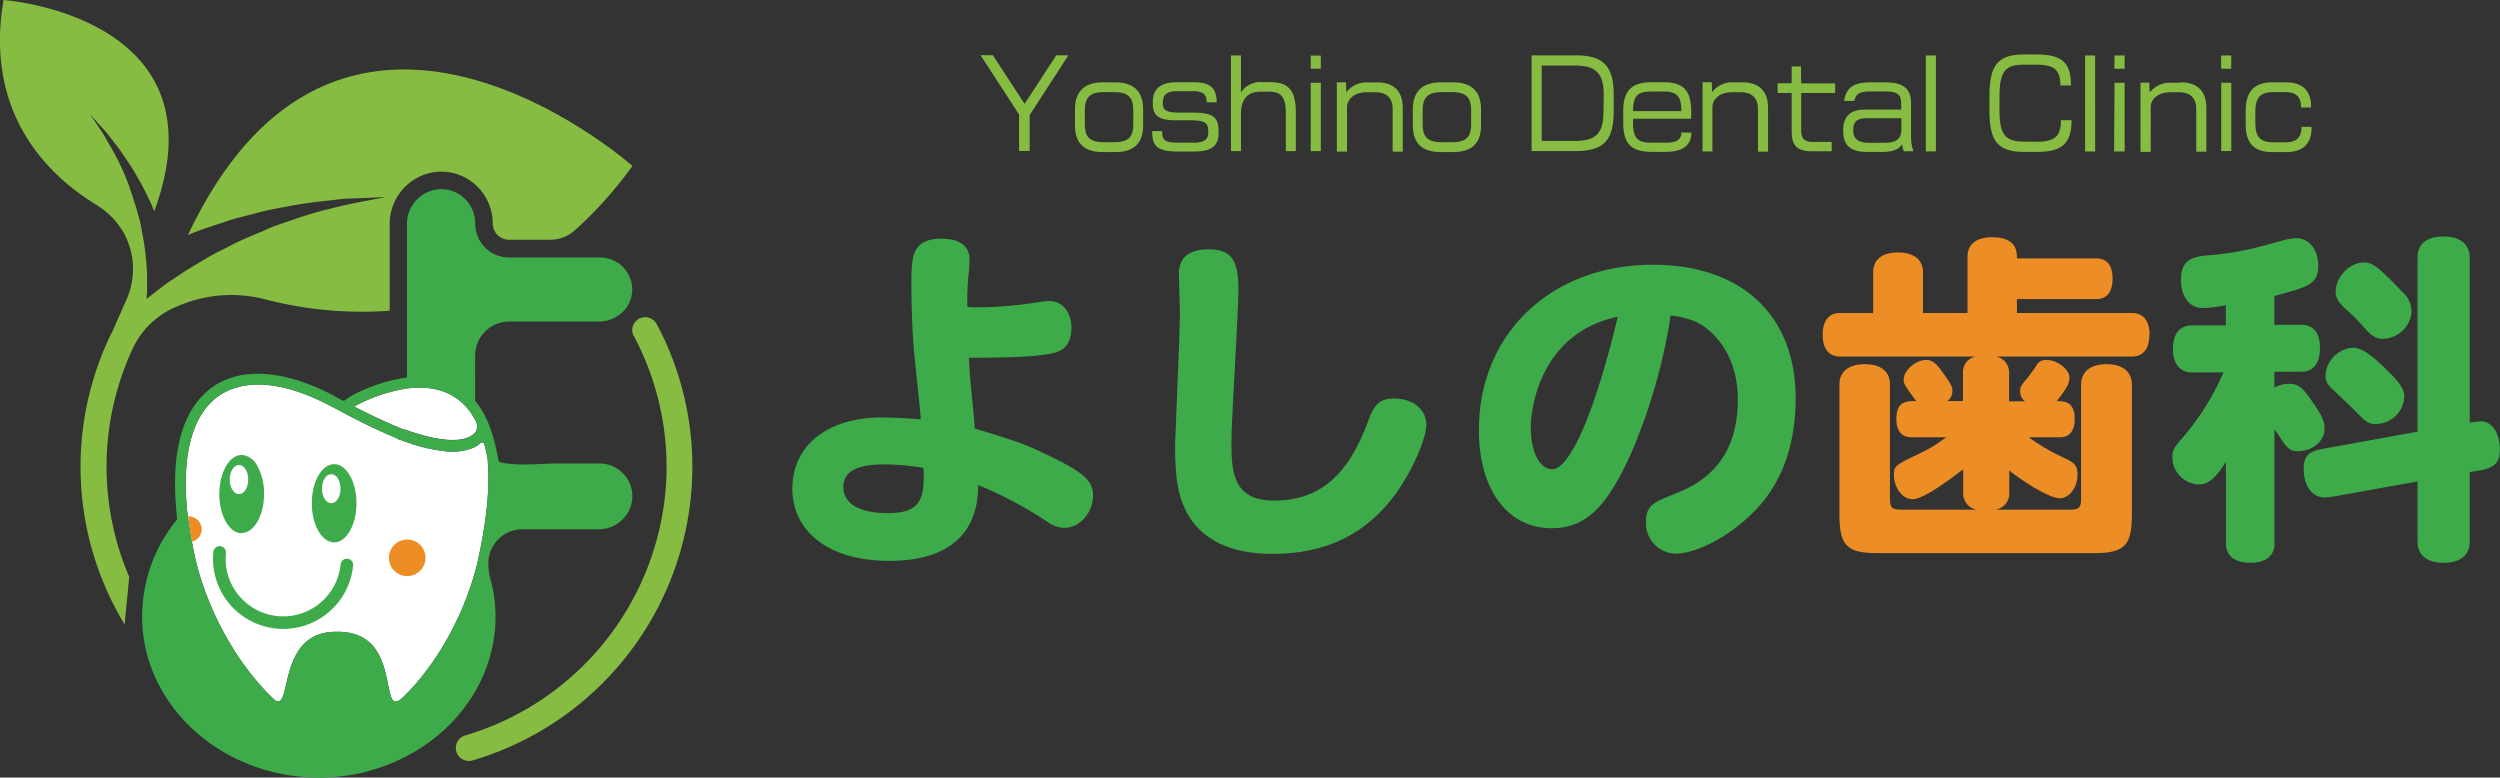 <svg xmlns="http://www.w3.org/2000/svg" xmlns:xlink="http://www.w3.org/1999/xlink" width="473.02" height="147.11" viewBox="0 0 473.02 147.11"><rect x="0" y="0" width="473.02" height="147.11" fill="#333333" stroke="none"/><defs><style>.cls-1{fill:none;}.cls-2{clip-path:url(#clip-path);}.cls-3{fill:#fff;}.cls-4{fill:#3dab4a;}.cls-5{fill:#86bc42;}.cls-6{fill:#ec8e25;}</style><clipPath id="clip-path" transform="translate(0 0)"><rect class="cls-1" width="473.02" height="147.11"/></clipPath></defs><title>logo</title><g id="レイヤー_2" data-name="レイヤー 2"><g id="レイヤー_1-2" data-name="レイヤー 1"><g id="logo"><g class="cls-2"><g class="cls-2"><path class="cls-3" d="M77.32,73.45c5.26-.62,9.39,1.08,11.93,4.89.25.36.46.75.65,1.08a.64.64,0,0,0,.08.14l0,0a2.24,2.24,0,0,1,.19,1.74l-.09.24,0,.06c-.73,1.09-3.5,3.24-13.51-.34l-.21,0c-2.13-.86-4.42-1.89-6.81-3.06-.83-.41-1.68-.83-2.54-1.28a30.62,30.62,0,0,1,10.32-3.47" transform="translate(0 0)"/><path class="cls-3" d="M51.77,132.25C45.2,126.06,39.4,116,37,105.87c-.26-1.13-.48-2.25-.69-3.35-.31-1.64-.57-3.23-.77-4.79-.06-.48-.12-1-.17-1.43h0c-.72-8.22.32-14.42,3.12-18.43,4.21-6.13,12.47-6.77,22.66-1.76,1.26.61,2.51,1.28,3.73,1.93l1,.53c.81.43,1.78.94,2.78,1.43,2.3,1.13,4.52,2.13,6.6,3l0,.07.4.14,1.64.57.27.1.39.15.33.08v0a30.26,30.26,0,0,0,5.5,1.21,10.9,10.9,0,0,0,5.83-.62,5.26,5.26,0,0,0,1.29-.88.44.44,0,0,1,.73.23c.21.8.41,1.66.59,2.54C92.8,92.18,92,99,90.36,106.34,88,116.25,82.48,126,76.12,132.05c-4.67,4.27.34-12.69-12.38-12.51-11.8-.17-8.19,16.1-12,12.71" transform="translate(0 0)"/><path class="cls-4" d="M65.74,105.72a1.19,1.19,0,0,0-1.3,1.07,10.9,10.9,0,0,1-21.7-2.14,1.19,1.19,0,1,0-2.37-.24,13.28,13.28,0,0,0,11.91,14.52,12,12,0,0,0,1.33.07,13.29,13.29,0,0,0,13.2-12,1.2,1.2,0,0,0-1.07-1.3" transform="translate(0 0)"/><path class="cls-5" d="M119.93,63.57A52.62,52.62,0,0,1,126,91.86a53.21,53.21,0,0,1-38,47.3,2.41,2.41,0,0,0-.77.38,2.47,2.47,0,0,0,2.19,4.34A58,58,0,0,0,131,88.32a57.31,57.31,0,0,0-6.74-27,2.46,2.46,0,0,0-4.13-.33,2.43,2.43,0,0,0-.22,2.61" transform="translate(0 0)"/><path class="cls-5" d="M18.33,38.82l.2.13a14.66,14.66,0,0,1,4.17,4c.19.27.37.55.55.83a14.16,14.16,0,0,1,.64,13l-2.56,5.78a57.51,57.51,0,0,0,2.25,55.59l.87-9a52.86,52.86,0,0,1,.78-43.45,15.76,15.76,0,0,1,8-7.6A25.5,25.5,0,0,1,50.1,56.62a72.68,72.68,0,0,0,23.63,2.17V42.43a9.89,9.89,0,0,1,9.06-9.93,10.07,10.07,0,0,1,3.12.28,9.84,9.84,0,0,1,7.32,9.45,3.1,3.1,0,0,0,3,3.13l7.84,0a7,7,0,0,0,4.67-1.76,76.15,76.15,0,0,0,10.92-12.2S75.59-7.69,45.44,28.55a64.66,64.66,0,0,0-4.82,6.66,85.2,85.2,0,0,0-5.06,9.25L36.72,44c1.44-.58,2.9-1.07,4.38-1.54s3-1.05,4.61-1.42l4.5-1.16c1.51-.35,3-.58,4.55-.88.39-.09.79-.16,1.19-.23,1.14-.2,3-.47,4.17-.6s2.52-.27,3.77-.42c1.51-.22,3-.18,4.57-.27L73,37.29l-4.59.87c-1.6.3-4.19.87-5.76,1.29a69.35,69.35,0,0,0-7.25,2.14c-1.42.5-2.85.94-4.24,1.49L50,43.61l-3.48,1.47c-1,.45-2.08.94-3.09,1.48-1.42.77-2.9,1.4-4.27,2.25l-1.55.91-1.63,1-.64.38-.22.14-3.46,2.3c-1.35,1-2.62,2-3.92,3,0-.44.06-.88.09-1.32a.75.75,0,0,1,0-.15c0-.87,0-1.74,0-2.62s-.05-1.48-.11-2.23a50.47,50.47,0,0,0-.59-5l-.45-2.35,0-.15-.45-1.8L26,40.2c-.18-.84-.48-1.64-.73-2.46s-.48-1.55-.79-2.31a.56.56,0,0,0,0-.12l-.66-1.67-.29-.73c-.33-.8-.72-1.56-1.09-2.35C21.68,29,20.76,27.5,19.92,26c-.41-.78-.94-1.47-1.41-2.2l-1.46-2.19,1.77,2c.57.66,1.21,1.28,1.73,2l1.77,2.26c.25.33.48.66.71,1s.47.67.68,1c.49.74,1,1.47,1.47,2.23,0,0,1.34,2.32,1.35,2.35.46.76.83,1.56,1.22,2.36s.82,1.6,1.14,2.44l.1.23.21.51c.09-.25.15-.47.23-.71a45.7,45.7,0,0,0,1.9-6.9C36.88,2.58.67,0,.67,0-3,21.55,9.11,33.2,18.33,38.82" transform="translate(0 0)"/><path class="cls-6" d="M38.17,100.16a2.45,2.45,0,0,0-2.44-2.45l-.16,0c.2,1.56.46,3.15.77,4.79a2.45,2.45,0,0,0,1.83-2.36" transform="translate(0 0)"/><path class="cls-4" d="M69,146.07a34.79,34.79,0,0,0,11.76-5.33c7.89-5.57,13-14.29,13-24.1a27.74,27.74,0,0,0-1-7.21,10.9,10.9,0,0,1-.36-2.84,6.45,6.45,0,0,1,6.45-6.45h14.37a6.37,6.37,0,0,0,6.42-5.81,6.23,6.23,0,0,0-6.21-6.64h-7.56c-3.53,0-7.64.54-11.11-.19a.61.61,0,0,1-.35-.17.51.51,0,0,1-.09-.26c-.73-3.88-1.8-8.12-4.42-11.2V67.29a6.45,6.45,0,0,1,6.45-6.45h17a6.43,6.43,0,0,0,4.07-1.46,5.94,5.94,0,0,0,2.19-4.19,5.79,5.79,0,0,0-.06-1.32,6,6,0,0,0-4-4.8l-.11-.12-.07.06a5.78,5.78,0,0,0-1.82-.29l-11.33,0H96.23a6.42,6.42,0,0,1-6.32-6.51A6.43,6.43,0,0,0,83,35.81a6.58,6.58,0,0,0-6,6.62v29a31.43,31.43,0,0,0-9.87,3.12,10.36,10.36,0,0,0-1.82,1.15.47.47,0,0,1-.53.06c-.93-.49-1.83-1-2.73-1.47-11.2-5.5-20.4-4.62-25.24,2.42-3.21,4.61-4.34,11.69-3.34,21v.62A28.77,28.77,0,0,0,27,114.28c-.07.78-.11,1.57-.11,2.36A28,28,0,0,0,28,124.43c3.77,13,16.81,22.68,32.32,22.68a36.93,36.93,0,0,0,8.69-1m8.34-72.62c5.26-.62,9.39,1.08,11.93,4.89.25.36.46.75.65,1.08a.64.64,0,0,0,.08.14l0,0a2.24,2.24,0,0,1,.19,1.74l-.09.24,0,.06c-.73,1.09-3.5,3.24-13.51-.34l-.21,0c-2.13-.86-4.42-1.89-6.81-3.06L67,76.92a30.62,30.62,0,0,1,10.32-3.47m-25.55,58.8C45.2,126.06,39.4,116,37,105.87c-.26-1.13-.48-2.25-.69-3.35-.31-1.64-.57-3.23-.77-4.79-.06-.48-.12-1-.17-1.43h0c-.72-8.22.32-14.42,3.12-18.43,4.21-6.13,12.47-6.77,22.66-1.76,1.26.61,2.51,1.28,3.73,1.93l1,.53c.81.43,1.78.94,2.78,1.43,2.3,1.13,4.52,2.13,6.6,3l0,.07.4.14,1.64.57.27.1.39.15.33.08v0a30.26,30.26,0,0,0,5.5,1.21,10.9,10.9,0,0,0,5.83-.62,5.26,5.26,0,0,0,1.29-.88.44.44,0,0,1,.73.23c.21.8.41,1.66.59,2.54C92.8,92.18,92,99,90.36,106.34,88,116.25,82.48,126,76.12,132.05c-4.67,4.27.34-12.69-12.38-12.51-11.8-.17-8.19,16.1-12,12.71" transform="translate(0 0)"/><path class="cls-4" d="M45.73,100.84c2.34,0,4.23-3.31,4.23-7.4a10.62,10.62,0,0,0-1.32-5.36,3.59,3.59,0,0,0-2.91-2c-1.92,0-3.54,2.24-4.06,5.3a13.07,13.07,0,0,0-.17,2.11c0,4.09,1.89,7.4,4.23,7.4m-.51-12.91c1,0,1.74,1.24,1.74,2.76s-.78,2.75-1.74,2.75-1.75-1.23-1.75-2.75.78-2.76,1.75-2.76" transform="translate(0 0)"/><path class="cls-4" d="M63.22,102.63c2.34,0,4.23-3.32,4.23-7.41s-1.89-7.4-4.23-7.4S59,91.13,59,95.22s1.89,7.41,4.23,7.41m-.55-12.91c1,0,1.75,1.23,1.75,2.75s-.79,2.75-1.75,2.75S60.92,94,60.92,92.47s.78-2.75,1.75-2.75" transform="translate(0 0)"/><path class="cls-6" d="M77.05,109a3.46,3.46,0,1,0-3.46-3.46A3.45,3.45,0,0,0,77.05,109" transform="translate(0 0)"/><path class="cls-4" d="M201.47,99.86c2.83,0,5.34-2.84,5.34-6.13,0-2.83-1.85-4.41-9-7.83-3.69-1.78-5.46-2.44-13.37-4.81-.19-3.16-.85-8.23-1-11.4-.07-.92-.07-1.58-.14-2,5.34,0,12.85-.07,16.14-.92,2.17-.53,3.23-2,3.29-4.74,0-3-1.78-5.08-4.21-5.08a21.1,21.1,0,0,0-2.37.27,71.37,71.37,0,0,1-10.74.92c-.92,0-1.58,0-2.37-.07-.06-1.58,0-3,.13-5.33a30.39,30.39,0,0,0,.27-3.62c0-2.57-1.85-3.95-5.27-3.95-5.73,0-5.73,3.49-5.73,8.89,0,4.34.26,10.67.66,14,1.12,10.73,1.12,11,1.12,11.26-3-.2-5.54-.33-7.44-.33-10.21,0-16.86,5.33-16.86,13.43,0,8.37,7.17,13.7,18.3,13.7s16.86-5,16.86-14.35a75.78,75.78,0,0,1,13.31,7.11,5.69,5.69,0,0,0,3.09,1M168,97.09c-5.4,0-8.43-1.78-8.43-5,0-2.84,2.57-4.22,7.7-4.22a47.37,47.37,0,0,1,7.44.66,8.3,8.3,0,0,1,.07,1.38c0,4.61-.79,7.18-6.78,7.18" transform="translate(0 0)"/><path class="cls-4" d="M224.38,96.7c2.83,5.4,8.36,8.1,16.4,8.1,10.14,0,17.78-3.76,23.37-11.46,3-4.15,5.73-10.34,5.73-13,0-2.9-2.57-4.94-6.12-4.94-2.57,0-3.75,1-4.87,4.21C255.13,90,249.6,94.72,241,94.72c-8,0-8-6-8-11.26,0-4.08,1.32-24.24,1.32-28.85,0-5.46-1.45-7.44-5.6-7.44-3.82,0-5.67,1.58-5.67,4.68,0,1,.2,6.06.2,7.18,0,4-.92,24.36-.92,25.15,0,6.26.53,9.55,2.11,12.52" transform="translate(0 0)"/><path class="cls-4" d="M308.2,86.75a107.19,107.19,0,0,0,7.9-27.07c3.95.53,5.93,1.45,8.1,3.63,3,3,4.61,7.31,4.61,12.31,0,13-8.42,16.46-12.38,18-3.42,1.38-5,2-5,5.07a5.75,5.75,0,0,0,5.6,6.06c4.8,0,12.51-4.68,16.79-10.15,3.95-5.07,5.93-11.52,5.93-19.29,0-15.68-10.28-25.22-27-25.22-19.23,0-32.93,13-32.93,31.28,0,11.26,5.4,18.57,13.76,18.57,6.19,0,10.14-3.62,14.62-13.24M289.63,81c0-5,2.57-18.17,16.46-21.07-3.62,15.34-8.56,28.84-12.44,28.84-2.31,0-4-3.29-4-7.77" transform="translate(0 0)"/><path class="cls-6" d="M406.71,63.31c0-2.57-1.18-4.09-3.29-4.09h-21.8V56.59h15c2,0,3.09-1.32,3.09-3.89s-1.12-3.81-3.09-3.81h-15c0-1.19,0-4-4.68-4-3,0-4.67,1.31-4.67,3.69V59.22h-8.43v-7.7c0-2.37-1.71-3.75-4.74-3.75s-4.68,1.38-4.68,3.75v7.7h-6.25c-2.11,0-3.3,1.45-3.3,4.09s1.12,4.15,3.3,4.15h25.61a3,3,0,0,0-2.37,3.22v5.21h-3a2.23,2.23,0,0,0,1-1.91c0-.86-.33-1.39-1.78-3.43s-2.1-2.44-3.22-2.44c-2,0-4.22,2-4.22,3.69,0,.79.13,1.06,2.37,4.09-1.84,0-3.75,0-3.75,3.42,0,2.17,1,3.42,2.77,3.42h6.65a26.57,26.57,0,0,1-5.08,3.1c-4.54,2.17-4.8,2.3-4.8,4.08,0,2.37,1.65,4.55,3.49,4.55s5.73-2.7,9.61-5.67v4.35A3.11,3.11,0,0,0,374,96.43H359.82c-1.91,0-2.23-.33-2.23-2.24V72.72c0-2.43-1.72-3.81-4.75-3.81s-4.8,1.38-4.8,3.81V97.29c0,6,1.38,7.37,7.37,7.37H396c6,0,7.37-1.38,7.37-7.37V72.79c0-2.5-1.78-3.88-4.81-3.88s-4.8,1.44-4.8,3.88v21.4c0,1.91-.33,2.24-2.24,2.24H377.6a3.09,3.09,0,0,0,2.57-3.29V89c1.12,1,7.18,5.27,9.55,5.27,1.78,0,3.36-2,3.36-4.41,0-1.72-.46-2.31-2.83-3.36a39.17,39.17,0,0,1-6.39-3.76h5.93c1.77,0,2.76-1.25,2.76-3.42,0-3.42-2-3.42-3.42-3.42,1.78-2.18,2.43-3.36,2.43-4.42,0-1.58-2.23-3.36-4.28-3.36a2,2,0,0,0-2.1,1.26c-.73,1-1.19,1.64-1.45,2-1.12,1.32-1.52,1.71-1.52,2.7a2.32,2.32,0,0,0,.93,1.85h-3V70.68a3.13,3.13,0,0,0-2.37-3.22h25.62c2.11,0,3.29-1.45,3.29-4.15" transform="translate(0 0)"/><path class="cls-4" d="M469.53,79.71c-.13,0-2,.19-2.24.26V48.75c0-2.5-1.78-4-4.94-4s-4.94,1.38-4.94,4V81.68l-17.85,3.23c-2.83.52-3.68,1.38-3.68,3.88,0,3.16,1.64,5.34,3.95,5.34a13.9,13.9,0,0,0,2.17-.27l15.41-2.76v11.39c0,2.5,1.78,4,4.94,4s4.94-1.45,4.94-4V89.32l2-.33c2.83-.53,3.69-1.51,3.69-4,0-3.09-1.52-5.26-3.49-5.26" transform="translate(0 0)"/><path class="cls-4" d="M430.34,102.75V81.22c.6.86,1,1.38,1.26,1.84,1.18,1.85,1.84,2.31,3.22,2.31,2.7,0,5-1.91,5-4.22,0-1.51-.46-2.5-2.57-5.53-1.71-2.43-2.5-3-4.22-3a5.56,5.56,0,0,0-2.7.72v-3h5.07c2.31,0,3.56-1.58,3.56-4.48s-1.25-4.41-3.56-4.41h-5.07V56c6.39-1.72,8.3-2.18,8.3-5.73,0-3-1.71-5.2-4.15-5.2a13.69,13.69,0,0,0-2,.26c-5.6,1.58-9.15,2.57-14.88,3-3.69.27-4.94,1.52-4.94,4.68s1.65,5.27,4.08,5.27a24.31,24.31,0,0,0,4.41-.53v3.82h-6.45c-2.24,0-3.56,1.58-3.56,4.41s1.32,4.48,3.56,4.48h6a48.07,48.07,0,0,1-8.16,12.84c-1.19,1.38-1.52,2-1.52,3.23a5.19,5.19,0,0,0,4.94,5.13c1.85,0,3.16-1.05,5.2-4.28v15.41c0,2.37,1.65,3.69,4.61,3.69s4.61-1.32,4.61-3.69" transform="translate(0 0)"/><path class="cls-4" d="M443.91,58.57a29.32,29.32,0,0,1,2.83,2.76c2,2.31,2.7,2.77,4.15,2.77a5.53,5.53,0,0,0,5.4-5.21,4.91,4.91,0,0,0-1.71-3.62c-5.07-5.33-5.86-5.6-7.44-5.6-2.57,0-5.21,2.77-5.21,5.47,0,1.19.53,2.11,2,3.43" transform="translate(0 0)"/><path class="cls-4" d="M442.2,74.5c1.18,1.06,2.83,2.64,4.15,4s1.91,1.72,3.16,1.72a5.4,5.4,0,0,0,5.4-5.27c0-1.12-.73-2.37-2.44-4.09-3.82-3.88-5.6-5.07-7.37-5.07A5.6,5.6,0,0,0,440,71c0,1.32.39,1.85,2.24,3.49" transform="translate(0 0)"/><path class="cls-5" d="M248,10.52h1.91V13H248ZM400.05,13H402v-2.5h-1.91Zm20.21,0h1.91v-2.5h-1.91Zm-226.4,6.65-6-9.2h-2.33l7.29,11.22v6.89h2V21.77l7.33-11.3h-2.3ZM211,15.58h-2.32c-3.34,0-5.29,1.58-5.29,5.14v3c0,3.34,1.71,5.05,5.29,5.05H211c3.6,0,5.29-1.71,5.29-5.05v-3c0-3.56-1.93-5.14-5.29-5.14m3.43,7.9c0,2.44-.92,3.43-3.67,3.43h-1.84c-2.74,0-3.66-1-3.66-3.43V20.92c0-2.57,1-3.49,3.66-3.49h1.84c2.64,0,3.67.92,3.67,3.49Zm11.54-2.17H223.2c-2.68,0-3.18-.57-3.18-1.69v-.24c0-1.49.79-2.13,2.72-2.13h3c1.9,0,2.58.6,2.58,2.11h1.89c0-2.66-1.23-3.8-4.26-3.8h-3.33c-3.07,0-4.5,1.3-4.5,3.73v.33c0,2.2,1,3.14,4.37,3.14h2.87c2.79,0,3.25.64,3.25,2V25c0,1.16-.42,2-2.85,2H223c-2.75,0-3.1-.5-3.1-2.19H218c0,2.56.66,3.86,4.79,3.86H226c3.81,0,4.56-1.52,4.56-3.58V24.8c0-2.52-1-3.49-4.61-3.49m14.4-5.77h-1.6a4.31,4.31,0,0,0-3.95,1.95v-7h-1.89V28.6h1.89v-7c0-2.89,1.25-4.26,3.84-4.26H240c2.33,0,3.29.86,3.29,4.15V28.6h1.89V21.31c0-4.12-1.29-5.77-4.87-5.77M248,28.6h1.91V15.67H248Zm12.55-13H258.8a4.76,4.76,0,0,0-4.06,1.85l-.07-1.87h-1.73v13.1h1.93V20.24c0-1.14,1-2.79,3.78-2.79h1.49c2,0,3.36.83,3.36,3.25v8h1.91V20.43c0-3.18-1.69-4.85-4.86-4.85m14.38,0H272.6c-3.33,0-5.28,1.58-5.28,5.14v3c0,3.34,1.71,5.05,5.28,5.05h2.33c3.6,0,5.29-1.71,5.29-5.05v-3c0-3.56-1.93-5.14-5.29-5.14m3.42,7.9c0,2.44-.92,3.43-3.66,3.43h-1.84c-2.75,0-3.67-1-3.67-3.43V20.92c0-2.57,1.05-3.49,3.67-3.49h1.84c2.63,0,3.66.92,3.66,3.49Zm19.8-13h-8.36V28.58h8.36c5.29,0,7.18-2,7.18-7.62v-2.9c0-5.37-1.76-7.59-7.18-7.59m5.24,10.6c0,4.26-1.49,5.6-5.44,5.6H291.7V12.4H298c4,0,5.44,1.49,5.44,5.62Zm14.73,4c0,1.29-.75,1.93-3.07,1.93h-2.63c-2.37,0-3.43-.7-3.43-3.64v-.9h11V21.09c0-3.73-1.34-5.53-5.09-5.53h-2.46c-3.51,0-5.31,1.43-5.31,5.38v2.37c0,3.91,1.6,5.42,5.31,5.42h2.72c3.45,0,4.87-1.43,4.87-3.64ZM309,20.87c0-3.09,1.23-3.55,3.43-3.55h2.41c2.46,0,3.29.94,3.29,3.71v0H309Zm20.72-5.29H328a4.77,4.77,0,0,0-4.06,1.85l-.06-1.87h-1.74v13.1H324V20.24c0-1.14,1-2.79,3.77-2.79h1.49c2,0,3.36.83,3.36,3.25v8h1.91V20.43c0-3.18-1.69-4.85-4.85-4.85m11.08-3H339v3.18h-2.66V17.6H339v7.14c0,2.67.83,3.88,3.88,3.88h3.69V26.86H343c-1.78,0-2.2-.83-2.2-2.26v-7h6.43V15.78h-6.43Zm20.83,13v-6c0-2.77-1.4-4-4.92-4h-2.83c-3.31,0-4.58,1.19-4.91,3.52h1.93c.24-1.32,1-1.8,3.05-1.8h2.68c2.45,0,3.13.61,3.13,2.26v1.18h-6.89c-3.11,0-4.08,1.69-4.08,3.82v.26c0,2.46,1.12,3.93,4.54,3.93h2.73c2,0,3.22-.39,3.86-1.47a5.83,5.83,0,0,0,.33,1.34h1.82a8.77,8.77,0,0,1-.44-3.07m-1.84-1.14c0,1.8-.82,2.61-3.3,2.61h-2.8c-2.33,0-3-1-3-2.24v-.15c0-1.3.39-2.26,2.54-2.26h6.57Zm4.63,4.23h1.91V10.49h-1.91Zm21-1.84h-2.37c-3.6,0-4.69-1.32-4.69-6V18.24c0-5.09,1.34-6,4.69-6h2.29c3.31,0,4.54.92,4.54,3.93h2c0-4.24-1.58-5.86-6.51-5.86h-2.29c-4.87,0-6.62,1.8-6.62,7.85v2.72c0,5.82,1.53,7.86,6.62,7.86h2.37c4.87,0,6.54-1.69,6.54-6h-2c0,3-1.14,4.08-4.57,4.08m9.13,1.84h1.91V10.49h-1.91Zm5.49,0H402V15.67h-1.91Zm12.55-13h-1.75a4.76,4.76,0,0,0-4.06,1.85l-.07-1.87H405v13.1h1.93V20.24c0-1.14,1-2.79,3.77-2.79h1.5c2,0,3.35.83,3.35,3.25v8h1.91V20.43c0-3.18-1.69-4.85-4.85-4.85m7.66,13h1.91V15.67h-1.91Zm15.19-4.48c0,2-1.07,2.83-3.05,2.83h-2.24c-2.5,0-3.44-1-3.44-3.68V21.09c0-2.63.94-3.66,3.44-3.66h2.2c2,0,3,.81,3,2.83v.09h1.91v-.16c0-2.92-1.51-4.61-4.76-4.61H429.9c-3.34,0-5,1.74-5,5.32v2.56c0,3.69,1.6,5.31,5,5.31h2.67c3.19,0,4.79-1.58,4.79-4.58V24h-1.91Z" transform="translate(0 0)"/></g></g></g></g></g></svg>